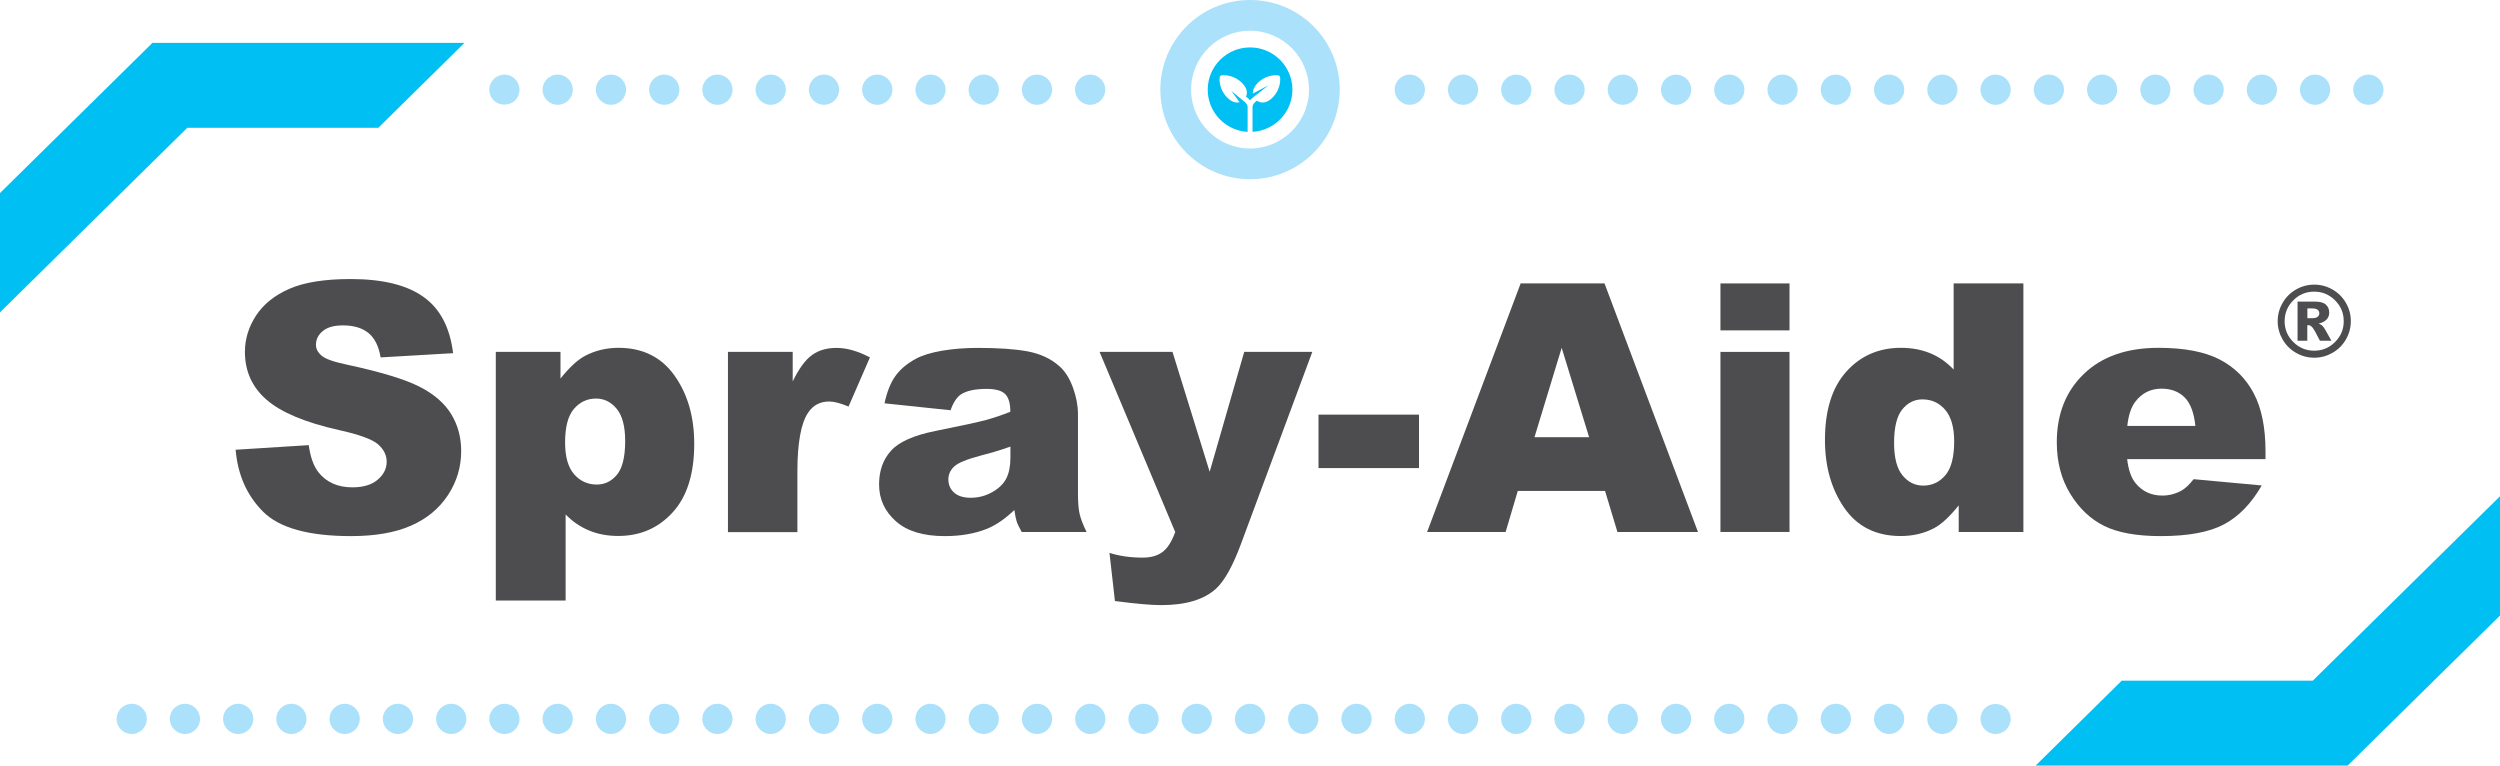 <svg width="320" height="98" viewBox="0 0 320 98" fill="none" xmlns="http://www.w3.org/2000/svg">
<g clip-path="url(#clip0_9139_131152)">
<path d="M30.159 57.567L39.522 56.977C39.725 58.495 40.141 59.654 40.76 60.447C41.776 61.732 43.227 62.38 45.103 62.38C46.506 62.38 47.589 62.051 48.353 61.394C49.117 60.737 49.495 59.973 49.495 59.103C49.495 58.282 49.137 57.538 48.411 56.891C47.686 56.243 46.003 55.624 43.372 55.045C39.058 54.078 35.982 52.783 34.135 51.179C32.278 49.575 31.349 47.526 31.349 45.033C31.349 43.4 31.823 41.854 32.771 40.395C33.719 38.945 35.15 37.795 37.046 36.964C38.952 36.133 41.563 35.717 44.881 35.717C48.953 35.717 52.058 36.471 54.186 37.988C56.324 39.496 57.591 41.902 57.997 45.207L48.721 45.748C48.479 44.318 47.957 43.274 47.164 42.627C46.37 41.979 45.287 41.651 43.894 41.651C42.753 41.651 41.892 41.892 41.312 42.376C40.731 42.859 40.441 43.448 40.441 44.144C40.441 44.647 40.683 45.11 41.157 45.516C41.621 45.932 42.724 46.328 44.455 46.685C48.76 47.613 51.836 48.551 53.702 49.498C55.56 50.445 56.914 51.624 57.765 53.025C58.616 54.426 59.032 56.001 59.032 57.731C59.032 59.77 58.471 61.655 57.339 63.375C56.208 65.095 54.631 66.4 52.6 67.289C50.569 68.178 48.015 68.622 44.929 68.622C39.513 68.622 35.76 67.579 33.68 65.501C31.6 63.423 30.44 60.785 30.159 57.567Z" fill="#4D4D4F"/>
<path d="M63.462 76.865V45.043H71.742V48.454C72.883 47.024 73.937 46.048 74.895 45.545C76.181 44.869 77.613 44.521 79.17 44.521C82.256 44.521 84.645 45.7 86.328 48.058C88.011 50.416 88.862 53.334 88.862 56.803C88.862 60.64 87.943 63.568 86.106 65.578C84.268 67.598 81.937 68.603 79.132 68.603C77.768 68.603 76.53 68.371 75.408 67.907C74.286 67.443 73.28 66.757 72.4 65.849V76.865H63.462ZM72.332 56.639C72.332 58.466 72.719 59.819 73.483 60.698C74.247 61.577 75.224 62.022 76.394 62.022C77.419 62.022 78.28 61.597 78.977 60.756C79.673 59.915 80.022 58.475 80.022 56.446C80.022 54.581 79.664 53.209 78.938 52.329C78.213 51.45 77.332 51.015 76.288 51.015C75.156 51.015 74.218 51.459 73.463 52.339C72.709 53.218 72.332 54.648 72.332 56.639Z" fill="#4D4D4F"/>
<path d="M93.186 45.043H101.466V48.821C102.259 47.188 103.082 46.057 103.933 45.449C104.784 44.83 105.829 44.531 107.076 44.531C108.382 44.531 109.804 44.936 111.352 45.748L108.614 52.039C107.57 51.604 106.748 51.392 106.138 51.392C104.977 51.392 104.078 51.865 103.439 52.822C102.53 54.165 102.066 56.688 102.066 60.379V68.11H93.177V45.043H93.186Z" fill="#4D4D4F"/>
<path d="M121.672 52.513L113.218 51.624C113.537 50.145 113.992 48.986 114.601 48.145C115.201 47.294 116.071 46.56 117.193 45.941C118.006 45.497 119.118 45.149 120.54 44.898C121.962 44.656 123.49 44.531 125.144 44.531C127.795 44.531 129.923 44.675 131.528 44.975C133.134 45.275 134.478 45.893 135.552 46.831C136.307 47.478 136.897 48.406 137.332 49.594C137.767 50.783 137.98 51.923 137.98 53.015V63.191C137.98 64.273 138.048 65.124 138.183 65.742C138.318 66.361 138.618 67.144 139.083 68.1H130.783C130.455 67.511 130.232 67.057 130.135 66.748C130.039 66.438 129.932 65.945 129.836 65.279C128.675 66.39 127.524 67.192 126.382 67.665C124.815 68.303 122.997 68.622 120.927 68.622C118.17 68.622 116.081 67.984 114.659 66.709C113.228 65.433 112.521 63.868 112.521 62.003C112.521 60.253 113.034 58.813 114.059 57.683C115.085 56.552 116.981 55.712 119.747 55.161C123.065 54.494 125.212 54.03 126.199 53.759C127.185 53.489 128.23 53.141 129.323 52.706C129.323 51.624 129.1 50.86 128.646 50.425C128.201 49.99 127.408 49.778 126.276 49.778C124.825 49.778 123.742 50.01 123.016 50.474C122.475 50.831 122.02 51.517 121.672 52.513ZM129.342 57.161C128.123 57.596 126.856 57.983 125.541 58.311C123.742 58.785 122.61 59.258 122.126 59.722C121.633 60.195 121.391 60.746 121.391 61.345C121.391 62.041 121.633 62.611 122.117 63.046C122.6 63.491 123.316 63.713 124.254 63.713C125.241 63.713 126.16 63.471 127.001 62.998C127.843 62.524 128.452 61.935 128.801 61.249C129.158 60.563 129.333 59.664 129.333 58.572V57.161L129.342 57.161Z" fill="#4D4D4F"/>
<path d="M140.746 45.043H150.08L154.839 60.389L159.26 45.043H167.975L158.824 69.676C157.78 72.488 156.716 74.382 155.632 75.368C154.094 76.759 151.763 77.455 148.62 77.455C147.343 77.455 145.379 77.281 142.71 76.933L142.013 70.768C143.29 71.174 144.702 71.376 146.269 71.376C147.314 71.376 148.155 71.135 148.794 70.661C149.442 70.178 149.984 69.328 150.428 68.1L140.746 45.043Z" fill="#4D4D4F"/>
<path d="M168.769 53.073H181.633V59.915H168.769V53.073Z" fill="#4D4D4F"/>
<path d="M205.447 62.843H194.275L192.718 68.1H182.668L194.643 36.278H205.379L217.344 68.1H207.033L205.447 62.843ZM203.406 55.963L199.895 44.521L196.413 55.963H203.406Z" fill="#4D4D4F"/>
<path d="M220.217 36.278H229.058V42.288H220.217V36.278ZM220.217 45.043H229.058V68.091H220.217V45.043Z" fill="#4D4D4F"/>
<path d="M258.994 36.278V68.1H250.714V64.689C249.554 66.139 248.499 67.115 247.542 67.617C246.265 68.284 244.843 68.612 243.286 68.612C240.142 68.612 237.743 67.414 236.08 65.027C234.426 62.64 233.594 59.741 233.594 56.32C233.594 52.503 234.513 49.575 236.341 47.555C238.169 45.526 240.5 44.521 243.324 44.521C244.698 44.521 245.946 44.753 247.077 45.217C248.199 45.681 249.196 46.376 250.066 47.304V36.278H258.994ZM250.134 56.504C250.134 54.697 249.747 53.344 248.983 52.455C248.219 51.566 247.242 51.121 246.071 51.121C245.046 51.121 244.185 51.546 243.489 52.407C242.792 53.257 242.444 54.697 242.444 56.707C242.444 58.591 242.802 59.964 243.518 60.843C244.234 61.722 245.124 62.157 246.178 62.157C247.31 62.157 248.248 61.713 249.002 60.833C249.757 59.954 250.134 58.504 250.134 56.504Z" fill="#4D4D4F"/>
<path d="M290.005 58.765H272.275C272.439 60.186 272.816 61.239 273.426 61.935C274.277 62.93 275.399 63.433 276.772 63.433C277.643 63.433 278.465 63.22 279.249 62.785C279.723 62.515 280.245 62.022 280.787 61.336L289.502 62.138C288.167 64.457 286.561 66.11 284.675 67.115C282.789 68.12 280.09 68.622 276.569 68.622C273.513 68.622 271.104 68.187 269.354 67.327C267.603 66.467 266.152 65.095 265.001 63.22C263.85 61.345 263.27 59.142 263.27 56.61C263.27 53.006 264.421 50.087 266.732 47.864C269.044 45.632 272.236 44.521 276.299 44.521C279.597 44.521 282.209 45.023 284.124 46.019C286.039 47.014 287.49 48.464 288.486 50.358C289.482 52.252 289.985 54.726 289.985 57.76V58.765H290.005ZM281.009 54.532C280.835 52.822 280.371 51.604 279.626 50.86C278.881 50.126 277.894 49.749 276.685 49.749C275.283 49.749 274.161 50.309 273.319 51.421C272.787 52.117 272.439 53.151 272.294 54.523H281.009V54.532Z" fill="#4D4D4F"/>
<path d="M300.906 41.11C300.906 41.95 300.693 42.723 300.277 43.448C299.861 44.173 299.291 44.743 298.565 45.159C297.84 45.574 297.056 45.787 296.225 45.787C295.393 45.787 294.609 45.574 293.884 45.159C293.158 44.743 292.588 44.173 292.172 43.448C291.756 42.723 291.543 41.941 291.543 41.11C291.543 40.279 291.756 39.496 292.172 38.771C292.588 38.046 293.158 37.476 293.884 37.06C294.609 36.645 295.383 36.432 296.225 36.432C297.066 36.432 297.84 36.645 298.565 37.06C299.291 37.476 299.861 38.046 300.277 38.771C300.703 39.496 300.906 40.279 300.906 41.11ZM299.997 41.11C299.997 40.066 299.629 39.177 298.885 38.442C298.149 37.708 297.26 37.331 296.215 37.331C295.17 37.331 294.28 37.698 293.545 38.442C292.81 39.177 292.433 40.066 292.433 41.11C292.433 42.153 292.8 43.042 293.545 43.777C294.28 44.511 295.17 44.888 296.215 44.888C297.26 44.888 298.149 44.521 298.885 43.777C299.629 43.042 299.997 42.153 299.997 41.11ZM294.097 38.607H296.341C296.979 38.607 297.434 38.732 297.714 38.993C297.995 39.245 298.14 39.592 298.14 40.017C298.14 40.356 298.033 40.646 297.811 40.887C297.598 41.129 297.25 41.312 296.786 41.419C296.979 41.496 297.114 41.573 297.211 41.651C297.337 41.767 297.472 41.931 297.608 42.163C297.617 42.182 297.888 42.665 298.42 43.612H296.95C296.476 42.656 296.147 42.095 295.983 41.902C295.818 41.718 295.654 41.622 295.489 41.622C295.451 41.622 295.402 41.631 295.335 41.641V43.612H294.087V38.607H294.097ZM295.344 40.733H295.886C296.244 40.733 296.495 40.675 296.65 40.559C296.795 40.443 296.873 40.288 296.873 40.105C296.873 39.921 296.805 39.766 296.66 39.65C296.515 39.534 296.283 39.476 295.934 39.476H295.344V40.733Z" fill="#4D4D4F"/>
<path d="M59.448 5.489H19.51L0 24.71V39.979L23.969 16.361H48.421L59.448 5.489Z" fill="#00C0F3"/>
<path d="M64.564 9.548C65.087 9.548 65.57 9.751 65.928 10.118C66.296 10.485 66.499 10.968 66.499 11.48C66.499 11.993 66.296 12.495 65.928 12.853C65.213 13.568 63.916 13.568 63.201 12.853C62.833 12.495 62.63 11.993 62.63 11.48C62.63 10.968 62.833 10.485 63.201 10.118C63.559 9.751 64.052 9.548 64.564 9.548Z" fill="#ABE1FA"/>
<path d="M260.553 98H300.491L320.001 78.788V63.52L296.032 87.128H271.58L260.553 98Z" fill="#00C0F3"/>
<path d="M255.436 93.951C254.913 93.951 254.43 93.748 254.072 93.381C253.704 93.013 253.501 92.53 253.501 92.018C253.501 91.506 253.704 91.004 254.072 90.646C254.787 89.931 256.084 89.931 256.799 90.646C257.167 91.003 257.37 91.506 257.37 92.018C257.37 92.53 257.167 93.013 256.799 93.381C256.441 93.748 255.948 93.951 255.436 93.951Z" fill="#ABE1FA"/>
<path d="M160.005 0C153.66 0 148.523 5.141 148.523 11.471C148.523 17.81 153.669 22.942 160.005 22.942C166.34 22.942 171.486 17.801 171.486 11.471C171.486 5.141 166.35 0 160.005 0ZM160.005 19.009C155.846 19.009 152.46 15.626 152.46 11.471C152.46 7.315 155.846 3.933 160.005 3.933C164.164 3.933 167.55 7.315 167.55 11.471C167.55 15.626 164.164 19.009 160.005 19.009Z" fill="#ABE1FA"/>
<path d="M160.005 6.069C157.016 6.069 154.588 8.494 154.588 11.48C154.588 14.36 156.842 16.718 159.695 16.883V13.694C159.695 13.413 159.482 13.123 159.095 12.862L157.615 11.635L158.66 13.085C158.563 13.114 158.467 13.123 158.351 13.123C157.925 13.123 157.499 12.911 157.083 12.486C155.942 11.345 156.106 9.963 156.116 9.905C156.135 9.76 156.242 9.654 156.387 9.635C156.397 9.635 156.484 9.625 156.629 9.625C157.035 9.625 158.08 9.722 158.97 10.601C159.405 11.036 159.618 11.49 159.598 11.925C159.589 12.099 159.55 12.244 159.492 12.37C159.705 12.514 159.879 12.679 160.014 12.843C160.14 12.688 160.295 12.543 160.488 12.399L162.355 10.92L160.372 11.973V11.925C160.353 11.49 160.566 11.036 161.001 10.601C161.881 9.722 162.926 9.625 163.342 9.625C163.487 9.625 163.574 9.635 163.583 9.635C163.729 9.654 163.835 9.76 163.854 9.905C163.864 9.963 164.028 11.345 162.887 12.486C162.471 12.911 162.036 13.123 161.62 13.123C161.291 13.123 161.049 12.998 160.894 12.882C160.527 13.133 160.324 13.413 160.324 13.684V16.873C163.168 16.709 165.431 14.351 165.431 11.471C165.421 8.485 162.993 6.069 160.005 6.069Z" fill="#00C0F3"/>
<path d="M194.082 93.951C195.15 93.951 196.017 93.086 196.017 92.018C196.017 90.951 195.15 90.085 194.082 90.085C193.014 90.085 192.147 90.951 192.147 92.018C192.147 93.086 193.014 93.951 194.082 93.951Z" fill="#ABE1FA"/>
<path d="M200.9 93.951C201.969 93.951 202.835 93.086 202.835 92.018C202.835 90.951 201.969 90.085 200.9 90.085C199.832 90.085 198.966 90.951 198.966 92.018C198.966 93.086 199.832 93.951 200.9 93.951Z" fill="#ABE1FA"/>
<path d="M214.539 93.951C215.607 93.951 216.474 93.086 216.474 92.018C216.474 90.951 215.607 90.085 214.539 90.085C213.471 90.085 212.604 90.951 212.604 92.018C212.604 93.086 213.471 93.951 214.539 93.951Z" fill="#ABE1FA"/>
<path d="M207.72 93.951C208.788 93.951 209.654 93.086 209.654 92.018C209.654 90.951 208.788 90.085 207.72 90.085C206.651 90.085 205.785 90.951 205.785 92.018C205.785 93.086 206.651 93.951 207.72 93.951Z" fill="#ABE1FA"/>
<path d="M187.272 93.951C188.341 93.951 189.207 93.086 189.207 92.018C189.207 90.951 188.341 90.085 187.272 90.085C186.204 90.085 185.338 90.951 185.338 92.018C185.338 93.086 186.204 93.951 187.272 93.951Z" fill="#ABE1FA"/>
<path d="M160.005 93.951C161.073 93.951 161.939 93.086 161.939 92.018C161.939 90.951 161.073 90.085 160.005 90.085C158.936 90.085 158.07 90.951 158.07 92.018C158.07 93.086 158.936 93.951 160.005 93.951Z" fill="#ABE1FA"/>
<path d="M173.634 93.951C174.702 93.951 175.568 93.086 175.568 92.018C175.568 90.951 174.702 90.085 173.634 90.085C172.565 90.085 171.699 90.951 171.699 92.018C171.699 93.086 172.565 93.951 173.634 93.951Z" fill="#ABE1FA"/>
<path d="M153.186 93.951C154.254 93.951 155.12 93.086 155.12 92.018C155.12 90.951 154.254 90.085 153.186 90.085C152.117 90.085 151.251 90.951 151.251 92.018C151.251 93.086 152.117 93.951 153.186 93.951Z" fill="#ABE1FA"/>
<path d="M166.814 93.951C167.883 93.951 168.749 93.086 168.749 92.018C168.749 90.951 167.883 90.085 166.814 90.085C165.746 90.085 164.88 90.951 164.88 92.018C164.88 93.086 165.746 93.951 166.814 93.951Z" fill="#ABE1FA"/>
<path d="M180.453 93.951C181.521 93.951 182.388 93.086 182.388 92.018C182.388 90.951 181.521 90.085 180.453 90.085C179.385 90.085 178.519 90.951 178.519 92.018C178.519 93.086 179.385 93.951 180.453 93.951Z" fill="#ABE1FA"/>
<path d="M221.349 93.951C222.417 93.951 223.283 93.086 223.283 92.018C223.283 90.951 222.417 90.085 221.349 90.085C220.28 90.085 219.414 90.951 219.414 92.018C219.414 93.086 220.28 93.951 221.349 93.951Z" fill="#ABE1FA"/>
<path d="M248.616 90.085C247.552 90.085 246.691 90.945 246.691 92.018C246.691 93.081 247.552 93.951 248.616 93.951C249.69 93.951 250.551 93.081 250.551 92.018C250.551 90.945 249.69 90.085 248.616 90.085Z" fill="#ABE1FA"/>
<path d="M234.987 93.951C236.056 93.951 236.922 93.086 236.922 92.018C236.922 90.951 236.056 90.085 234.987 90.085C233.919 90.085 233.053 90.951 233.053 92.018C233.053 93.086 233.919 93.951 234.987 93.951Z" fill="#ABE1FA"/>
<path d="M228.168 93.951C229.236 93.951 230.102 93.086 230.102 92.018C230.102 90.951 229.236 90.085 228.168 90.085C227.1 90.085 226.233 90.951 226.233 92.018C226.233 93.086 227.1 93.951 228.168 93.951Z" fill="#ABE1FA"/>
<path d="M241.807 93.951C242.875 93.951 243.741 93.086 243.741 92.018C243.741 90.951 242.875 90.085 241.807 90.085C240.738 90.085 239.872 90.951 239.872 92.018C239.872 93.086 240.738 93.951 241.807 93.951Z" fill="#ABE1FA"/>
<path d="M71.384 93.951C72.452 93.951 73.318 93.086 73.318 92.018C73.318 90.951 72.452 90.085 71.384 90.085C70.315 90.085 69.449 90.951 69.449 92.018C69.449 93.086 70.315 93.951 71.384 93.951Z" fill="#ABE1FA"/>
<path d="M64.564 93.951C65.633 93.951 66.499 93.086 66.499 92.018C66.499 90.951 65.633 90.085 64.564 90.085C63.496 90.085 62.63 90.951 62.63 92.018C62.63 93.086 63.496 93.951 64.564 93.951Z" fill="#ABE1FA"/>
<path d="M78.203 93.951C79.272 93.951 80.138 93.086 80.138 92.018C80.138 90.951 79.272 90.085 78.203 90.085C77.135 90.085 76.269 90.951 76.269 92.018C76.269 93.086 77.135 93.951 78.203 93.951Z" fill="#ABE1FA"/>
<path d="M57.756 93.951C58.824 93.951 59.69 93.086 59.69 92.018C59.69 90.951 58.824 90.085 57.756 90.085C56.687 90.085 55.821 90.951 55.821 92.018C55.821 93.086 56.687 93.951 57.756 93.951Z" fill="#ABE1FA"/>
<path d="M30.488 93.951C31.557 93.951 32.423 93.086 32.423 92.018C32.423 90.951 31.557 90.085 30.488 90.085C29.42 90.085 28.554 90.951 28.554 92.018C28.554 93.086 29.42 93.951 30.488 93.951Z" fill="#ABE1FA"/>
<path d="M85.022 93.951C86.091 93.951 86.957 93.086 86.957 92.018C86.957 90.951 86.091 90.085 85.022 90.085C83.954 90.085 83.088 90.951 83.088 92.018C83.088 93.086 83.954 93.951 85.022 93.951Z" fill="#ABE1FA"/>
<path d="M50.937 93.951C52.005 93.951 52.871 93.086 52.871 92.018C52.871 90.951 52.005 90.085 50.937 90.085C49.868 90.085 49.002 90.951 49.002 92.018C49.002 93.086 49.868 93.951 50.937 93.951Z" fill="#ABE1FA"/>
<path d="M37.298 93.951C38.366 93.951 39.232 93.086 39.232 92.018C39.232 90.951 38.366 90.085 37.298 90.085C36.229 90.085 35.363 90.951 35.363 92.018C35.363 93.086 36.229 93.951 37.298 93.951Z" fill="#ABE1FA"/>
<path d="M44.117 93.951C45.186 93.951 46.052 93.086 46.052 92.018C46.052 90.951 45.186 90.085 44.117 90.085C43.049 90.085 42.183 90.951 42.183 92.018C42.183 93.086 43.049 93.951 44.117 93.951Z" fill="#ABE1FA"/>
<path d="M25.578 92.328C25.749 91.274 25.033 90.281 23.979 90.11C22.924 89.939 21.93 90.655 21.759 91.709C21.588 92.762 22.304 93.755 23.359 93.926C24.413 94.097 25.407 93.381 25.578 92.328Z" fill="#ABE1FA"/>
<path d="M132.737 93.951C133.806 93.951 134.672 93.086 134.672 92.018C134.672 90.951 133.806 90.085 132.737 90.085C131.669 90.085 130.803 90.951 130.803 92.018C130.803 93.086 131.669 93.951 132.737 93.951Z" fill="#ABE1FA"/>
<path d="M139.557 93.951C140.625 93.951 141.491 93.086 141.491 92.018C141.491 90.951 140.625 90.085 139.557 90.085C138.488 90.085 137.622 90.951 137.622 92.018C137.622 93.086 138.488 93.951 139.557 93.951Z" fill="#ABE1FA"/>
<path d="M91.832 93.951C92.9 93.951 93.766 93.086 93.766 92.018C93.766 90.951 92.9 90.085 91.832 90.085C90.764 90.085 89.897 90.951 89.897 92.018C89.897 93.086 90.764 93.951 91.832 93.951Z" fill="#ABE1FA"/>
<path d="M125.919 93.951C126.987 93.951 127.853 93.086 127.853 92.018C127.853 90.951 126.987 90.085 125.919 90.085C124.85 90.085 123.984 90.951 123.984 92.018C123.984 93.086 124.85 93.951 125.919 93.951Z" fill="#ABE1FA"/>
<path d="M146.366 90.085C145.302 90.085 144.441 90.945 144.441 92.018C144.441 93.081 145.302 93.951 146.366 93.951C147.44 93.951 148.301 93.081 148.301 92.018C148.301 90.945 147.44 90.085 146.366 90.085Z" fill="#ABE1FA"/>
<path d="M98.651 93.951C99.72 93.951 100.586 93.086 100.586 92.018C100.586 90.951 99.72 90.085 98.651 90.085C97.583 90.085 96.717 90.951 96.717 92.018C96.717 93.086 97.583 93.951 98.651 93.951Z" fill="#ABE1FA"/>
<path d="M119.1 90.085C118.036 90.085 117.175 90.945 117.175 92.018C117.175 93.081 118.036 93.951 119.1 93.951C120.173 93.951 121.034 93.081 121.034 92.018C121.034 90.945 120.173 90.085 119.1 90.085Z" fill="#ABE1FA"/>
<path d="M112.29 93.951C113.358 93.951 114.225 93.086 114.225 92.018C114.225 90.951 113.358 90.085 112.29 90.085C111.222 90.085 110.355 90.951 110.355 92.018C110.355 93.086 111.222 93.951 112.29 93.951Z" fill="#ABE1FA"/>
<path d="M105.471 93.951C106.539 93.951 107.405 93.086 107.405 92.018C107.405 90.951 106.539 90.085 105.471 90.085C104.402 90.085 103.536 90.951 103.536 92.018C103.536 93.086 104.402 93.951 105.471 93.951Z" fill="#ABE1FA"/>
<path d="M16.859 93.951C17.928 93.951 18.794 93.086 18.794 92.018C18.794 90.951 17.928 90.085 16.859 90.085C15.791 90.085 14.925 90.951 14.925 92.018C14.925 93.086 15.791 93.951 16.859 93.951Z" fill="#ABE1FA"/>
<path d="M282.702 13.413C283.771 13.413 284.637 12.548 284.637 11.48C284.637 10.413 283.771 9.548 282.702 9.548C281.634 9.548 280.768 10.413 280.768 11.48C280.768 12.548 281.634 13.413 282.702 13.413Z" fill="#ABE1FA"/>
<path d="M289.521 13.413C290.59 13.413 291.456 12.548 291.456 11.48C291.456 10.413 290.59 9.548 289.521 9.548C288.453 9.548 287.587 10.413 287.587 11.48C287.587 12.548 288.453 13.413 289.521 13.413Z" fill="#ABE1FA"/>
<path d="M296.331 13.413C297.399 13.413 298.266 12.548 298.266 11.48C298.266 10.413 297.399 9.548 296.331 9.548C295.263 9.548 294.396 10.413 294.396 11.48C294.396 12.548 295.263 13.413 296.331 13.413Z" fill="#ABE1FA"/>
<path d="M303.15 13.413C304.219 13.413 305.085 12.548 305.085 11.48C305.085 10.413 304.219 9.548 303.15 9.548C302.082 9.548 301.216 10.413 301.216 11.48C301.216 12.548 302.082 13.413 303.15 13.413Z" fill="#ABE1FA"/>
<path d="M194.082 13.413C195.15 13.413 196.017 12.548 196.017 11.48C196.017 10.413 195.15 9.548 194.082 9.548C193.014 9.548 192.147 10.413 192.147 11.48C192.147 12.548 193.014 13.413 194.082 13.413Z" fill="#ABE1FA"/>
<path d="M200.9 13.413C201.969 13.413 202.835 12.548 202.835 11.48C202.835 10.413 201.969 9.548 200.9 9.548C199.832 9.548 198.966 10.413 198.966 11.48C198.966 12.548 199.832 13.413 200.9 13.413Z" fill="#ABE1FA"/>
<path d="M214.539 13.413C215.607 13.413 216.474 12.548 216.474 11.48C216.474 10.413 215.607 9.548 214.539 9.548C213.471 9.548 212.604 10.413 212.604 11.48C212.604 12.548 213.471 13.413 214.539 13.413Z" fill="#ABE1FA"/>
<path d="M207.72 13.413C208.788 13.413 209.654 12.548 209.654 11.48C209.654 10.413 208.788 9.548 207.72 9.548C206.651 9.548 205.785 10.413 205.785 11.48C205.785 12.548 206.651 13.413 207.72 13.413Z" fill="#ABE1FA"/>
<path d="M187.272 13.413C188.341 13.413 189.207 12.548 189.207 11.48C189.207 10.413 188.341 9.548 187.272 9.548C186.204 9.548 185.338 10.413 185.338 11.48C185.338 12.548 186.204 13.413 187.272 13.413Z" fill="#ABE1FA"/>
<path d="M180.453 13.413C181.521 13.413 182.388 12.548 182.388 11.48C182.388 10.413 181.521 9.548 180.453 9.548C179.385 9.548 178.519 10.413 178.519 11.48C178.519 12.548 179.385 13.413 180.453 13.413Z" fill="#ABE1FA"/>
<path d="M139.537 13.413C140.605 13.413 141.472 12.548 141.472 11.48C141.472 10.413 140.605 9.548 139.537 9.548C138.469 9.548 137.603 10.413 137.603 11.48C137.603 12.548 138.469 13.413 139.537 13.413Z" fill="#ABE1FA"/>
<path d="M255.436 13.413C256.504 13.413 257.37 12.548 257.37 11.48C257.37 10.413 256.504 9.548 255.436 9.548C254.367 9.548 253.501 10.413 253.501 11.48C253.501 12.548 254.367 13.413 255.436 13.413Z" fill="#ABE1FA"/>
<path d="M262.255 13.413C263.323 13.413 264.189 12.548 264.189 11.48C264.189 10.413 263.323 9.548 262.255 9.548C261.186 9.548 260.32 10.413 260.32 11.48C260.32 12.548 261.186 13.413 262.255 13.413Z" fill="#ABE1FA"/>
<path d="M269.073 13.413C270.142 13.413 271.008 12.548 271.008 11.48C271.008 10.413 270.142 9.548 269.073 9.548C268.005 9.548 267.139 10.413 267.139 11.48C267.139 12.548 268.005 13.413 269.073 13.413Z" fill="#ABE1FA"/>
<path d="M221.349 13.413C222.417 13.413 223.283 12.548 223.283 11.48C223.283 10.413 222.417 9.548 221.349 9.548C220.28 9.548 219.414 10.413 219.414 11.48C219.414 12.548 220.28 13.413 221.349 13.413Z" fill="#ABE1FA"/>
<path d="M248.616 9.548C247.552 9.548 246.691 10.408 246.691 11.48C246.691 12.543 247.552 13.413 248.616 13.413C249.69 13.413 250.551 12.543 250.551 11.48C250.551 10.408 249.69 9.548 248.616 9.548Z" fill="#ABE1FA"/>
<path d="M275.883 9.548C274.819 9.548 273.958 10.408 273.958 11.48C273.958 12.543 274.819 13.413 275.883 13.413C276.957 13.413 277.817 12.543 277.817 11.48C277.817 10.408 276.957 9.548 275.883 9.548Z" fill="#ABE1FA"/>
<path d="M234.987 13.413C236.056 13.413 236.922 12.548 236.922 11.48C236.922 10.413 236.056 9.548 234.987 9.548C233.919 9.548 233.053 10.413 233.053 11.48C233.053 12.548 233.919 13.413 234.987 13.413Z" fill="#ABE1FA"/>
<path d="M228.168 13.413C229.236 13.413 230.102 12.548 230.102 11.48C230.102 10.413 229.236 9.548 228.168 9.548C227.1 9.548 226.233 10.413 226.233 11.48C226.233 12.548 227.1 13.413 228.168 13.413Z" fill="#ABE1FA"/>
<path d="M241.807 13.413C242.875 13.413 243.741 12.548 243.741 11.48C243.741 10.413 242.875 9.548 241.807 9.548C240.738 9.548 239.872 10.413 239.872 11.48C239.872 12.548 240.738 13.413 241.807 13.413Z" fill="#ABE1FA"/>
<path d="M71.384 13.413C72.452 13.413 73.318 12.548 73.318 11.48C73.318 10.413 72.452 9.548 71.384 9.548C70.315 9.548 69.449 10.413 69.449 11.48C69.449 12.548 70.315 13.413 71.384 13.413Z" fill="#ABE1FA"/>
<path d="M78.203 13.413C79.272 13.413 80.138 12.548 80.138 11.48C80.138 10.413 79.272 9.548 78.203 9.548C77.135 9.548 76.269 10.413 76.269 11.48C76.269 12.548 77.135 13.413 78.203 13.413Z" fill="#ABE1FA"/>
<path d="M85.022 13.413C86.091 13.413 86.957 12.548 86.957 11.48C86.957 10.413 86.091 9.548 85.022 9.548C83.954 9.548 83.088 10.413 83.088 11.48C83.088 12.548 83.954 13.413 85.022 13.413Z" fill="#ABE1FA"/>
<path d="M132.737 13.413C133.806 13.413 134.672 12.548 134.672 11.48C134.672 10.413 133.806 9.548 132.737 9.548C131.669 9.548 130.803 10.413 130.803 11.48C130.803 12.548 131.669 13.413 132.737 13.413Z" fill="#ABE1FA"/>
<path d="M91.832 13.413C92.9 13.413 93.766 12.548 93.766 11.48C93.766 10.413 92.9 9.548 91.832 9.548C90.764 9.548 89.897 10.413 89.897 11.48C89.897 12.548 90.764 13.413 91.832 13.413Z" fill="#ABE1FA"/>
<path d="M125.919 13.413C126.987 13.413 127.853 12.548 127.853 11.48C127.853 10.413 126.987 9.548 125.919 9.548C124.85 9.548 123.984 10.413 123.984 11.48C123.984 12.548 124.85 13.413 125.919 13.413Z" fill="#ABE1FA"/>
<path d="M98.651 13.413C99.72 13.413 100.586 12.548 100.586 11.48C100.586 10.413 99.72 9.548 98.651 9.548C97.583 9.548 96.717 10.413 96.717 11.48C96.717 12.548 97.583 13.413 98.651 13.413Z" fill="#ABE1FA"/>
<path d="M119.1 9.548C118.036 9.548 117.175 10.408 117.175 11.48C117.175 12.543 118.036 13.413 119.1 13.413C120.173 13.413 121.034 12.543 121.034 11.48C121.034 10.408 120.173 9.548 119.1 9.548Z" fill="#ABE1FA"/>
<path d="M112.29 13.413C113.358 13.413 114.225 12.548 114.225 11.48C114.225 10.413 113.358 9.548 112.29 9.548C111.222 9.548 110.355 10.413 110.355 11.48C110.355 12.548 111.222 13.413 112.29 13.413Z" fill="#ABE1FA"/>
<path d="M105.471 13.413C106.539 13.413 107.405 12.548 107.405 11.48C107.405 10.413 106.539 9.548 105.471 9.548C104.402 9.548 103.536 10.413 103.536 11.48C103.536 12.548 104.402 13.413 105.471 13.413Z" fill="#ABE1FA"/>
</g>
<defs>
<clipPath id="clip0_9139_131152">
<rect width="320" height="98" fill="white"/>
</clipPath>
</defs>
</svg>
